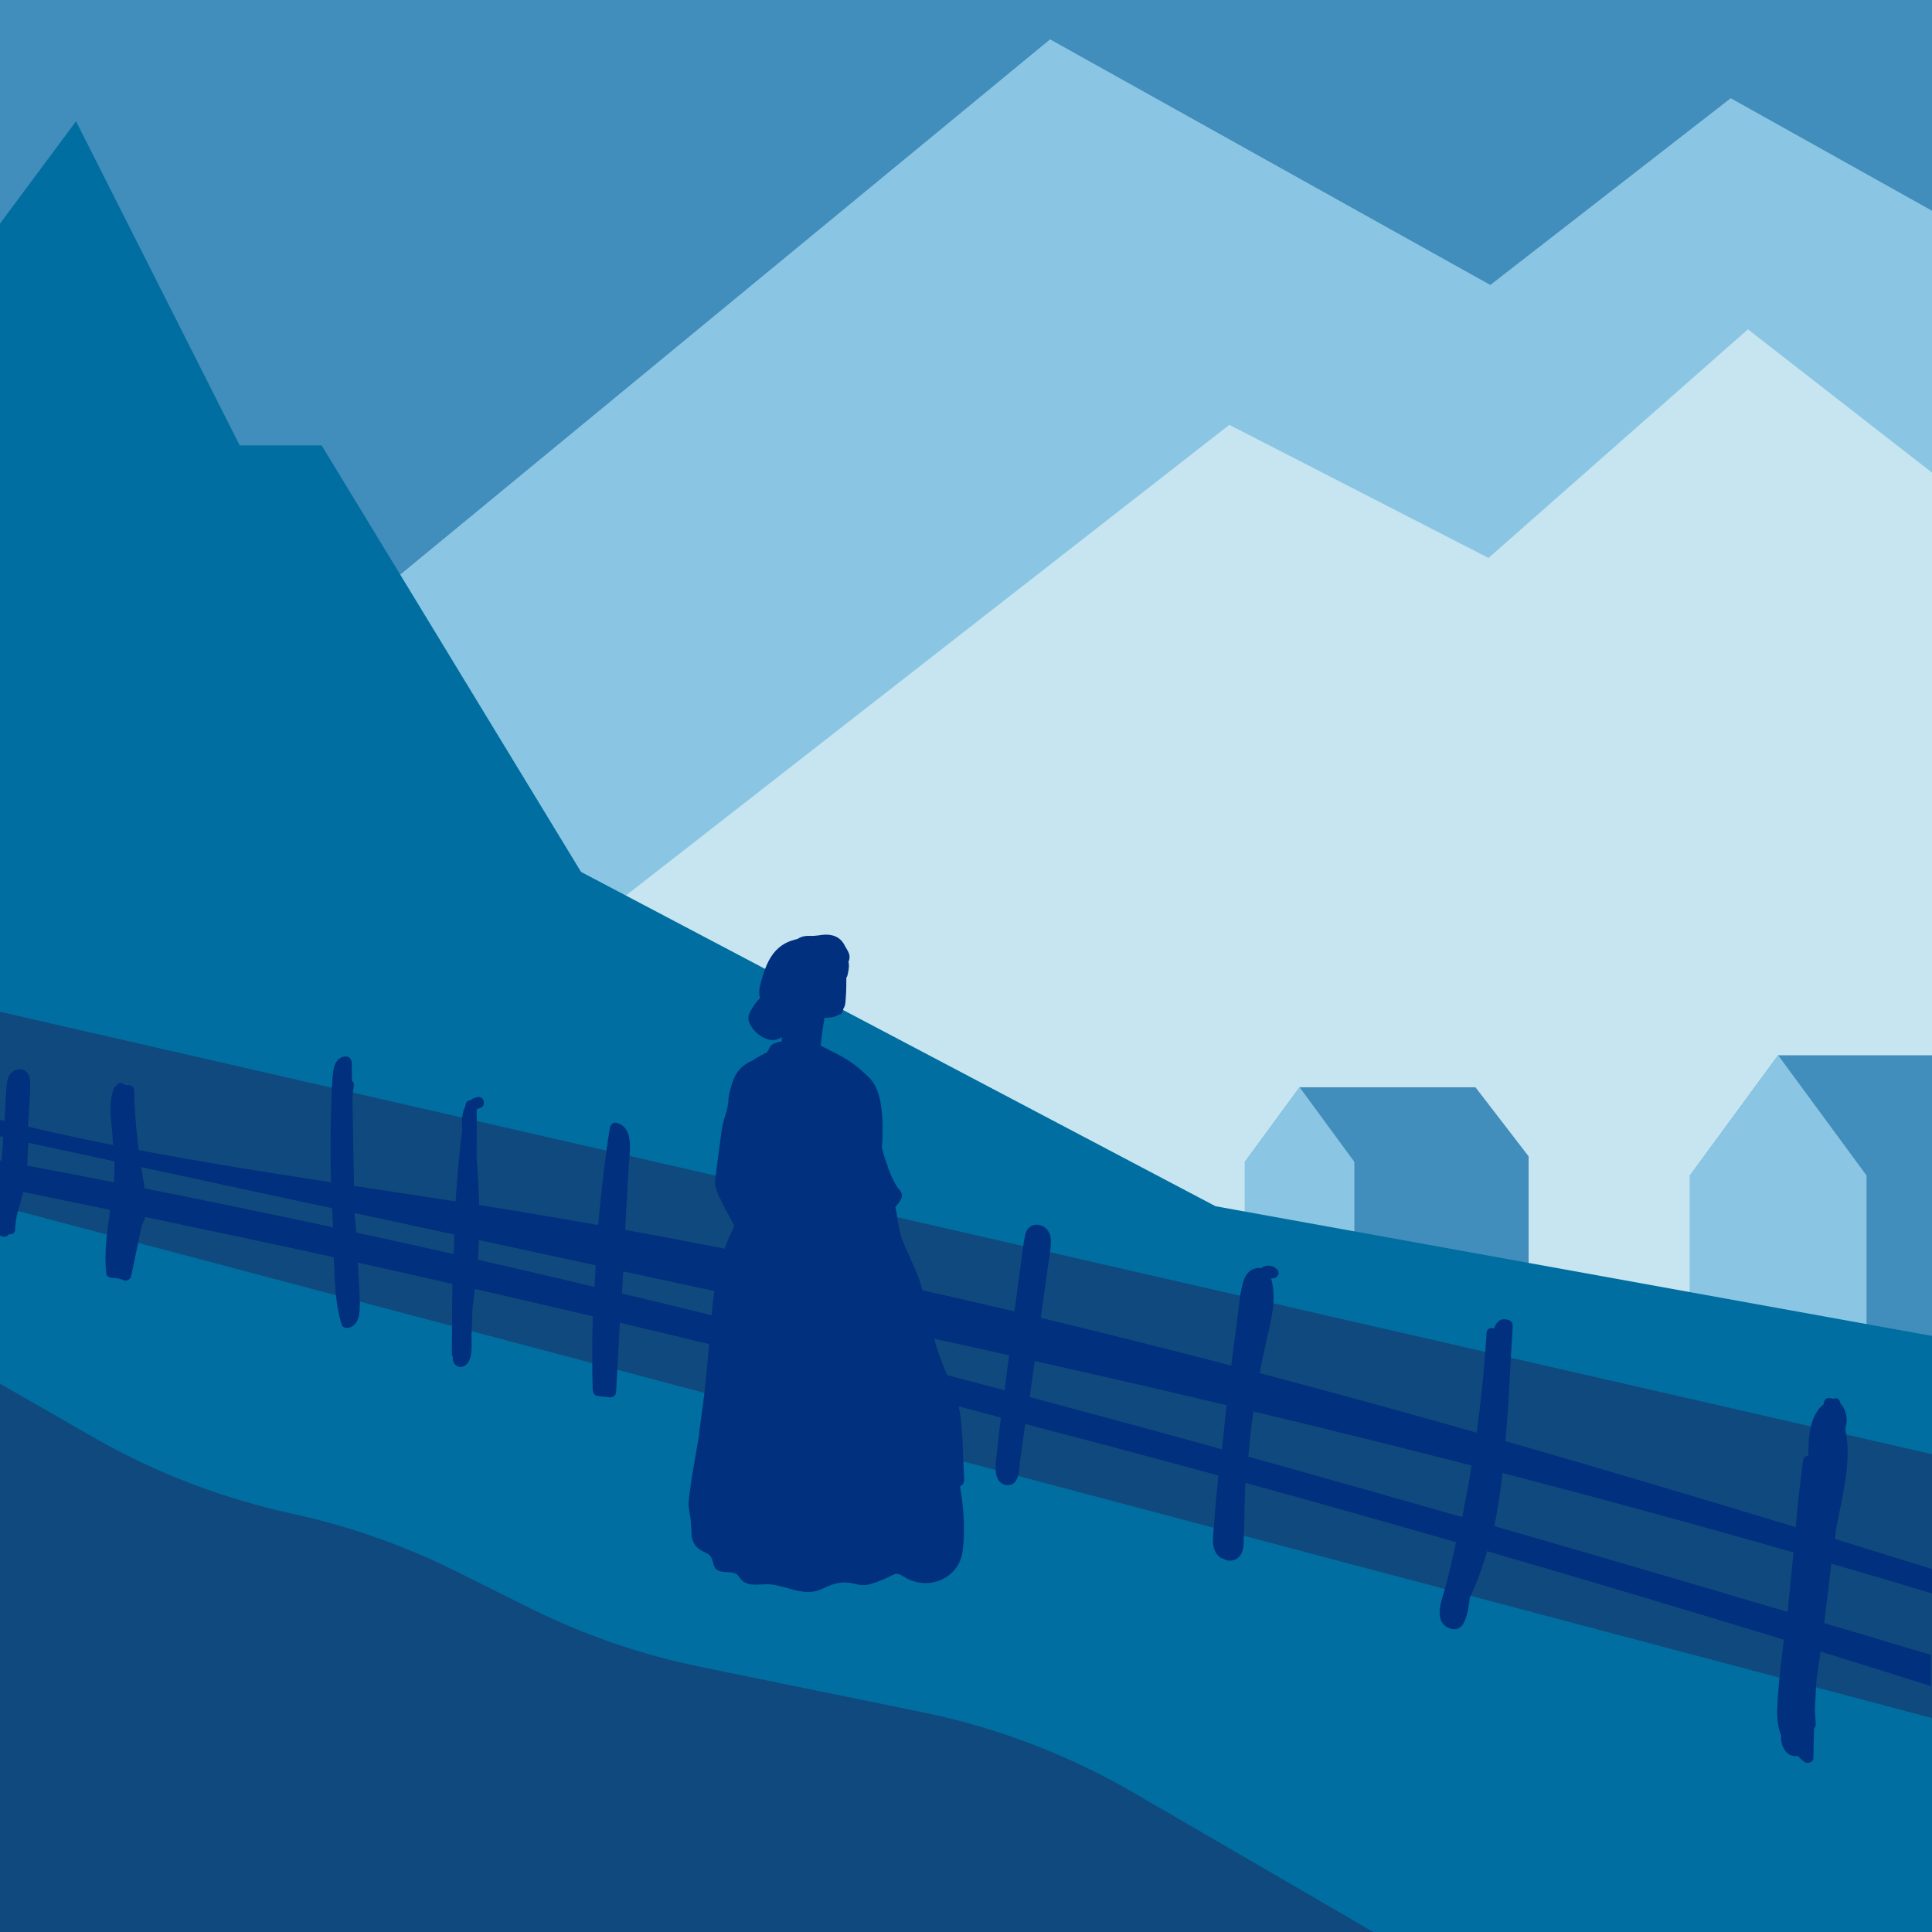<?xml version="1.0" encoding="utf-8"?>
<!-- Generator: Adobe Illustrator 28.2.0, SVG Export Plug-In . SVG Version: 6.00 Build 0)  -->
<svg version="1.1" xmlns="http://www.w3.org/2000/svg" xmlns:xlink="http://www.w3.org/1999/xlink" x="0px" y="0px"
	 viewBox="0 0 1080 1080" style="enable-background:new 0 0 1080 1080;" xml:space="preserve">
<style type="text/css">
	.st0{fill:#418DBB;}
	.st1{fill:#8AC6E3;}
	.st2{fill:#C6E5F0;}
	.st3{fill:#006EA0;}
	.st4{fill:#10497D;}
	.st5{fill:#00307E;}
</style>
<g id="Layer_1">
	<rect class="st0" width="1080" height="1080"/>
</g>
<g id="Sand">
	<polygon class="st1" points="1080,117.8 967.5,54.9 833.1,159.3 587,22 0,505.5 0,1080 1080,1080 	"/>
	<polygon class="st2" points="1080,264.2 977.1,184.1 832.1,311.9 687.2,237.5 0,773.5 0,1080 1080,1080 	"/>
	<g>
		<polygon class="st0" points="1080,758.7 1043.4,758.7 944.7,758.7 944.7,657.1 994,589.9 1080,589.9 		"/>
		<polygon class="st1" points="1043.4,758.7 1043.4,657.1 994,589.9 944.7,657.1 944.7,758.7 		"/>
	</g>
	<g>
		<polygon class="st0" points="695.9,712.5 695.9,649.5 726.5,607.8 824.8,607.8 854.5,646.4 854.5,712.5 		"/>
		<polygon class="st1" points="757.1,712.5 757.1,649.5 726.5,607.8 695.9,649.5 695.9,712.5 		"/>
	</g>
	<polygon class="st3" points="0,125 42.5,67.8 134,249 179.8,249 324.8,487.4 679.5,674.3 1080,746.8 1080,1080 0,1080 	"/>
	<polygon class="st4" points="0,565.6 1080,812.9 1080,1080 0,1080 	"/>
	<path class="st3" d="M0,674.3l1080,286.1V1080H767.7l-133.9-77.8c-36.6-21.3-76.5-36.5-118-45l-124.1-25.4
		c-33.4-6.8-65.7-18-96.2-33.2l-40.3-20.1c-29.1-14.5-59.9-25.4-91.7-32.3l0,0c-39.1-8.5-76.7-22.9-111.4-42.8L0,773.5V674.3z"/>
	<path class="st5" d="M1080,890.7v-13.6c-18.1-5.6-36.2-11.2-54.3-16.8c0.2-1.5,0.3-3.1,0.5-4.6c2.1-11.1,4.7-22.1,6-33.3
		c0.9-7.8,1-15.7-0.7-23.3c0.6-2.7,1.1-5.3,0.5-8.1c-0.5-2.5-1.6-4.9-3.3-6.6c-0.1-1.7-1.3-3.3-3.4-2.6c-0.2,0.1-0.3,0.1-0.4,0.2
		c-0.7-0.2-1.3-0.4-2.1-0.5c-2.3-0.2-3.4,1.6-3.3,3.4c-6,4.8-8,13.3-8.4,21.3c-0.1,2.5-0.2,5-0.2,7.5c-1.4,0-2.8,0.9-3,2.7
		c-1.6,12.4-3,24.9-4.1,37.3c-53.9-16.4-108-32.5-162.2-48.1c1.8-21.4,2.7-42.9,4-64.3c0.1-1.4-0.7-2.8-2-3.3
		c-4.7-1.7-7.1,0.9-8.4,4.6c-1.8-0.6-4.1,0.1-4.2,2.5c-1.1,18.7-3,37.3-5.5,55.8c-40.3-11.5-80.7-22.6-121.3-33.3
		c1.1-6.2,2.4-12.3,3.8-18.4c2.6-11.5,5.9-23,2.5-34.7c2.8,0.7,5.8-2.5,3.4-4.9c-2.5-2.5-6.2-2.9-9-0.6c-0.3-0.2-0.6-0.2-1-0.2
		c-5.2,0.1-8,3.9-9.2,8.7c-1.8,6.9-2.2,14.3-3.2,21.3c-1.1,8.2-2.2,16.4-3.2,24.6c-35.4-9.2-70.9-18.2-106.5-26.7
		c0.7-4.9,1.4-9.7,2-14.6c1.1-7.8,2.2-15.5,3.3-23.3c0.7-4.8,0.9-10.7-4.1-13.3c-4.5-2.3-9,0.1-9.9,4.8c-1.5,7.4-2.2,15.1-3.3,22.6
		c-0.9,6.8-1.8,13.5-2.7,20.2c-33.9-8-67.9-15.6-102-22.9c0.7-7.8,1.3-15.7,2-23.5c0.3-3.1,0.6-6.3,0.9-9.4c1.4,0.5,3.1,0.1,3.5-1.8
		c2-8.1,0.2-16.5-5.8-22.5c-2-2.1-5-1-5.6,1.7c-4,17.4-6.9,35-9,52.6c-33.8-7-67.6-13.6-101.6-19.8c0.6-11.2,1.2-22.5,1.8-33.7
		c0.4-7.9,4-23.7-6.9-26.2c-1.7-0.4-3.2,1.3-3.5,2.8c-2.8,18-4.9,36.2-6.5,54.4c-22.2-3.9-44.4-7.7-66.6-11.2c0-0.4,0-0.8,0-1.1
		c-0.2-8.5-0.7-17-1.4-25.5c0.1-8.9,0.1-17.8,0.1-26.8c0.4-0.3,0.9-0.6,1.5-0.7c4-0.8,2.9-7-1.1-6.2c-1.5,0.3-2.8,0.9-3.8,1.7
		c-1.3,0-2.6,0.9-2.9,2.7c0,0.3-0.1,0.5-0.1,0.8c-1.5,2.9-2,6.5-1.9,9.8c0,1,0.1,1.9,0.2,2.9c-1.7,13.4-2.8,26.9-3.7,40.4
		c-18.9-2.9-37.8-5.8-56.8-8.7c-0.3-16.3-0.6-32.6-0.9-48.9c0.2-2.4,0.5-4.8,0.8-7.2c0.2-1.2-0.3-2-1-2.6l-0.2-10.1
		c0-1.6-1-3.4-2.8-3.5c-4.5-0.2-6.7,3.4-7.4,7.5c-1,6.4-0.9,13.2-1.2,19.6c-0.5,14-0.5,28.1-0.2,42.2c0,0.3,0,0.7,0,1
		c-35.9-5.5-71.8-11.2-107.5-18c-1.3-10.9-2.3-21.9-2.5-32.9c0-2.2-1.5-3.6-3.7-3.4c-1,0.1-1.8-0.2-2.6-0.8c-1.6-0.9-2.9-0.2-3.6,1
		c-0.5,0.3-1,0.8-1.3,1.5c-3,7.5-1.9,15.3-1.2,23.1c0.3,2.9,0.5,5.8,0.6,8.7c-15.9-3.2-31.7-6.5-47.5-10.3c0.1-1.4,0.1-2.8,0.2-4.2
		c0.3-7.1,1.2-14.4,0.9-21.5c-0.2-4.5-3.9-7.8-8.4-5.8c-5.1,2.3-4.7,8.9-5,13.5c-0.3,4.9-0.6,9.9-0.9,14.8c-1-0.2-1.9-0.5-2.9-0.7
		v9.2c0.8,0.2,1.5,0.3,2.3,0.5c-0.3,4.4-0.6,8.8-1,13.2c-0.4-0.1-0.8-0.1-1.2-0.2v42c0.8,0.3,1.6,0.6,2.5,0.7
		c1.2,0.2,2.2-0.5,2.9-1.4c1.7,0.3,3.4-0.5,3.4-2.7c0-6.9,2.6-13.2,4.2-19.7c0.1-0.4,0.2-0.8,0.2-1.2c16.2,3.3,32.5,6.7,48.7,10
		c-1.6,11.7-3.5,23.5-2.2,35.4c0.2,1.7,1.4,2.4,2.7,2.5c0.3,0.1,0.6,0.2,1,0.2c2.2,0,4,0.4,6,1.2c2.1,0.9,3.9-0.7,4.3-2.6
		c1.8-8.6,3.6-17.2,5.4-25.9c0.1-0.5,0.2-1,0.3-1.6c0.1-0.2,0.2-0.4,0.2-0.7c0.1-0.2,0.2-0.3,0.3-0.5c0.7-1.3,1.2-2.6,1.6-4
		c35.2,7.4,70.3,14.8,105.4,22.5c0.6,12.6,0.6,25.5,4.4,37.7c0.4,1.4,2.2,2,3.4,1.8c3.8-0.5,5.7-3.7,6.3-7.2
		c0.9-5.3,0.2-11.3,0-16.7c-0.1-4.2-0.4-8.4-0.7-12.6c17.6,3.9,35.3,7.9,52.9,11.9c-0.2,13-0.2,26-0.3,38.9c0,0.7,0.2,1.2,0.5,1.7
		c-0.1,2.2,0.3,4.3,2.6,5.4c3,1.4,5.8-0.9,6.8-3.6c1.7-4.3,0.9-10.5,1.1-15.1c0.2-5,0.4-10,0.6-15c0.1-0.6,0.2-1.2,0.3-1.8
		c0.3-2.6,0.6-5.1,0.9-7.7c22,5,44,10.2,66,15.3c-0.4,13.6-0.4,27.2-0.1,40.8c0,0.4,0.1,0.8,0.2,1.2c0.2,1.3,1,2.4,2.7,2.6
		c2.2,0.2,4.5,0.5,6.7,0.7c1.7,0.2,3.4-1.1,3.5-2.8c0.7-13,1.4-26,2.1-38.9c33.1,7.8,66.3,15.9,99.3,24.1c-0.3,5.1-0.7,10.2-1,15.3
		c-0.4,6.8-4.1,24.7,7.2,25.3c1.8,0.1,3.1-1.1,3.5-2.8c2.3-11.2,3.7-22.7,4.8-34.2c19,4.7,38.1,9.5,57.1,14.3
		c14.1,3.6,28.1,7.3,42.1,11c-1,8.7-2,17.3-2.9,26c-0.1,0.5,0,1,0.1,1.4c0,0.2,0,0.5-0.1,0.7c-0.3,4.5,1.7,10,7.2,9.7
		c6.3-0.4,5.9-9.7,6.5-14.1c0.9-6.7,1.9-13.4,2.8-20.1c36.1,9.4,72.1,19,108,28.8c-0.2,2.4-0.5,4.8-0.7,7.2
		c-0.7,7.8-1.4,15.6-2,23.4c-0.5,5.5-1.2,11.6,3.8,15.3c0.4,0.3,1,0.5,1.6,0.5c1.5,1.1,3.5,1.5,5.5,1c4.4-1.1,5.8-5.3,5.9-9.4
		c0.5-11.3,0.4-22.6,1-33.9c39.3,10.8,78.6,21.9,117.8,33.2c-1.8,8.1-3.6,16.1-5.7,24.1c-1.7,6.7-7.7,19.9,1.5,23.8
		c9.7,4.2,10.9-10.1,11.9-17.1c4-8.3,7.1-17,9.6-25.8c55.4,16.1,110.7,32.6,165.9,49.5c-1.5,12.8-3.2,25.6-3.7,38.4
		c-0.2,5.1,0.3,10.6,2.2,15.3c0,0.5-0.1,0.9-0.1,1.4c0.2,4.8,3,10.1,8.4,10c0.3,0,0.6-0.1,1-0.1c1.1,1.2,2.3,2.3,3.7,3.3
		c1.8,1.2,5,0.3,5-2.2c0.1-5.5,0.2-11.1,0.4-16.6c0.6-0.6,1-1.5,0.9-2.5c-0.2-2.7-0.3-5.4-0.5-8.1c0.3-5.7,0.6-11.4,1-17.1
		c0.8-5.1,1.5-10.1,2.2-15.2c20.6,6.4,41.2,12.8,61.7,19.3v-17.4c-19.9-5.9-39.8-11.9-59.7-17.8c1.4-11,2.8-22.1,4-33.2
		C1042.9,879.6,1061.4,885.1,1080,890.7z M63.8,659.2c0,0.6-0.1,1.1-0.1,1.7c-16.2-3.2-32.4-6.3-48.5-9.3c0.1-1.5,0.2-3,0.2-4.4
		c0.1-2.8,0.3-5.6,0.4-8.4c16.1,3.5,32.1,6.9,48.2,10.4C64,652.5,64,655.8,63.8,659.2z M80.8,664.3c-0.1-0.6-0.1-1.3-0.2-1.9
		c-0.6-3.3-1.1-6.7-1.6-10c35.6,7.7,71.2,15.4,106.7,23c0.1,3.6,0.3,7.2,0.5,10.7C151.2,678.6,116,671.3,80.8,664.3z M253.7,701.1
		c-18.2-4.1-36.4-8.2-54.6-12.1c-0.2-2.4-0.4-4.8-0.6-7.2c-0.1-0.8-0.1-1.5-0.2-2.3c0-0.5,0-0.9,0-1.4c18.5,4,37.1,8,55.6,12
		C253.8,693.8,253.8,697.5,253.7,701.1z M332.4,719.4c-21.7-5.2-43.4-10.2-65.2-15.2c0.2-3.7,0.4-7.3,0.5-11
		c21.8,4.7,43.5,9.4,65.3,14.1C332.8,711.3,332.6,715.4,332.4,719.4z M448.1,737.3c-0.3,3.4-0.5,6.8-0.8,10.3
		c-33.2-8.4-66.4-16.6-99.6-24.5c0.2-4.1,0.4-8.3,0.7-12.4c33.4,7.2,66.8,14.4,100.2,21.7C448.4,734,448.2,735.6,448.1,737.3z
		 M561.6,777.2c-33.2-8.8-66.4-17.5-99.7-25.9c0.4-5.3,0.8-10.5,1.2-15.8c18.6,4,37.1,8,55.7,12.1c15.1,3.3,30.2,6.6,45.3,10
		C563.2,764,562.4,770.6,561.6,777.2z M685.7,785.5c-0.9,8.2-1.8,16.5-2.6,24.7c-32-8.9-64.1-17.6-96.2-26.2c-3.8-1-7.5-2-11.3-3
		c0.9-6.7,1.9-13.5,2.8-20.2c35.8,8,71.5,16.2,107.2,24.7C685.7,785.4,685.7,785.4,685.7,785.5z M817.4,848.1
		c-39.8-11.4-79.7-22.7-119.6-33.8c0.7-7.9,1.5-15.8,2.6-23.7c0.1-0.5,0.2-1,0.2-1.6c40.8,9.7,81.4,19.8,122,30.2
		C821.2,828.8,819.3,838.5,817.4,848.1z M999.3,901.1c-54.6-16.2-109.2-32.2-164-48c1.7-8.1,3-16.4,4-24.7c0.2-1.6,0.3-3.3,0.5-5
		c54.4,14.1,108.7,28.9,162.8,44.4L999.3,901.1z"/>
	<path class="st5" d="M536.6,831c0.8-0.5,1.4-1,1.7-1.4c0.9-1.4,0.7-2.9,0.6-4.5l-0.3-6.7c-0.4-8.9-0.5-18-1.7-26.9
		c-1.2-8.5-4.5-16.2-7.9-24c-3.5-8-6.3-16.2-8.1-24.7c0.5-2.7,0.8-5.3,0.5-7.9c-0.3-3.4-2.1-5.6-3.7-8.5c-1.8-3.3-2.5-7.2-3.7-10.7
		c-2.7-7.4-6.2-14.3-9.2-21.5c-2.6-6.2-2.8-12.9-4.3-19.4c0.1-0.1,0.1-0.2,0.2-0.2c1.2-1.5,2.7-3.3,3.3-5.2c0.8-2.4-1-3.9-2.3-5.7
		c-2.8-4.1-4.5-8.7-6.1-13.4c-1-2.9-2-5.9-2.6-8.9c0-0.1,0-0.2,0-0.2c0.6-8.7,0.7-17.4-1-26c-0.8-3.7-2-7.4-4.2-10.5
		c-2.2-3-5.2-5.3-8-7.8c-6.1-5.3-14-8.7-21.1-12.4c0.6-5.2,1.3-10.4,2.2-15.5c1.1,0,2.1-0.1,3.1-0.2c1.8-0.2,3.5-0.6,4.8-1.6
		c0.8,0,1.5-0.3,1.9-1.1c0.3-0.7,0.5-1.4,0.7-2.1c0.1-0.2,0.3-0.5,0.4-0.7c0.5-1,0.7-1.9,0.8-3c0.2-2,0.3-4,0.4-6
		c0.1-2,0.1-4.1,0.1-6.1c0-0.5,0-1.1,0-1.6c0.3-0.5,0.6-1,0.7-1.6c0.3-1,0.4-2.1,0.6-3.2c0.2-1.3,0.2-2.5,0-3.8
		c0-0.1-0.1-0.1-0.1-0.2c0.3-0.9,0.6-1.8,0.6-2.7c0.1-2.6-1.8-4.7-2.9-6.9c-2.5-4.8-7.3-6.2-12.4-5.6c-1.3,0.2-2.6,0.4-4,0.5
		c-1.6,0.2-3.1,0-4.7,0.1c-1.9,0.1-3.6,0.7-5.1,1.7c-2.2,0.5-4.4,1.2-6.4,2.2c-7.4,3.8-10.9,11.2-13.1,18.8
		c-1.1,3.8-2.7,8.1-1.4,12.1c0,0,0,0,0,0c-1.8,1.5-3.2,3.7-4.5,5.8c-1.3,2.1-2.4,4-1.9,6.5c0.4,2,1.6,3.8,2.8,5.3
		c2.4,2.9,6.3,5.5,10,5.8c1.9,0.2,4-0.6,5.7-1.6c0,0.8,0,1.7-0.1,2.5c-0.6,0-1.2,0.1-1.8,0.2c-1.5,0.4-3.2,0.9-4.2,2.1
		c-0.6,0.8-1,1.6-1.4,2.5c-0.4,0.4-0.7,0.9-0.9,1.4c-0.2,0-0.4,0.1-0.6,0.1c-2.4,1.2-4.8,2.5-7.1,4.1c-3.2,1.4-6.2,3.3-8.4,6.3
		c-2.1,2.8-3.2,6.2-4.1,9.5c-0.7,2.7-1.3,5.2-1.3,7.9c-0.1,0.2-0.2,0.4-0.2,0.6c-0.2,3.8-1.9,7.3-2.7,10.9
		c-0.8,3.4-1.2,6.8-1.6,10.2c-0.9,7.3-2.1,14.6-2.8,21.9c-0.3,3.2,0.9,5.9,2.2,8.8c1.5,3.4,3.3,6.7,5.1,10c1.2,2.2,2.4,4.4,3.4,6.6
		c-3.7,7.4-6.7,15.2-8.7,23.3c-2.8,11.3-3.7,23-4.7,34.6c-1,12-2,24-3.4,36c-0.7,6-1.6,12-2.4,18c-0.3,1.9-0.5,3.9-0.6,5.8
		c0,0.1-0.1,0.2-0.1,0.3c-1.8,10.6-3.8,21.2-5.2,31.9c-0.3,2.4-0.6,4.8-0.4,7.1c0.2,2.4,0.8,4.7,1.1,7.1c0.3,2.3,0.1,4.6,0.5,6.6
		c-0.2,2.4,0.3,4.9,1.6,7c0.8,1.3,1.8,2.4,3.1,3.2c1.8,1.2,4.2,1.8,5.6,3.4c2.4,2.6,1.2,6.8,4.7,8.3c3,1.3,6.3,0.4,9.2,1.5
		c1.8,0.6,2.3,2.2,3.5,3.5c1,1,2.2,1.8,3.5,2.2c3.3,1.1,6.8,0.5,10.2,0.4c8.4-0.2,16.1,4.6,24.5,4.3c4-0.1,7.3-1.8,10.9-3.4
		c4.4-1.9,9-2.4,13.7-1.3c3.2,0.8,5.8,1.3,9.1,0.4c4.1-1.1,8.1-2.8,11.9-4.7c2.3-1.2,3.4-1.6,5.8-0.3c1.5,0.9,3,1.8,4.6,2.5
		c3.3,1.4,7,2.1,10.5,1.8c6.8-0.5,13.2-4.3,16.6-10.2c2-3.4,2.6-7.3,2.9-11.1c0.4-5.1,0.5-10.2,0.2-15.3
		C538.4,842.6,537.7,836.7,536.6,831z"/>
</g>
<g id="Depth">
</g>
</svg>
